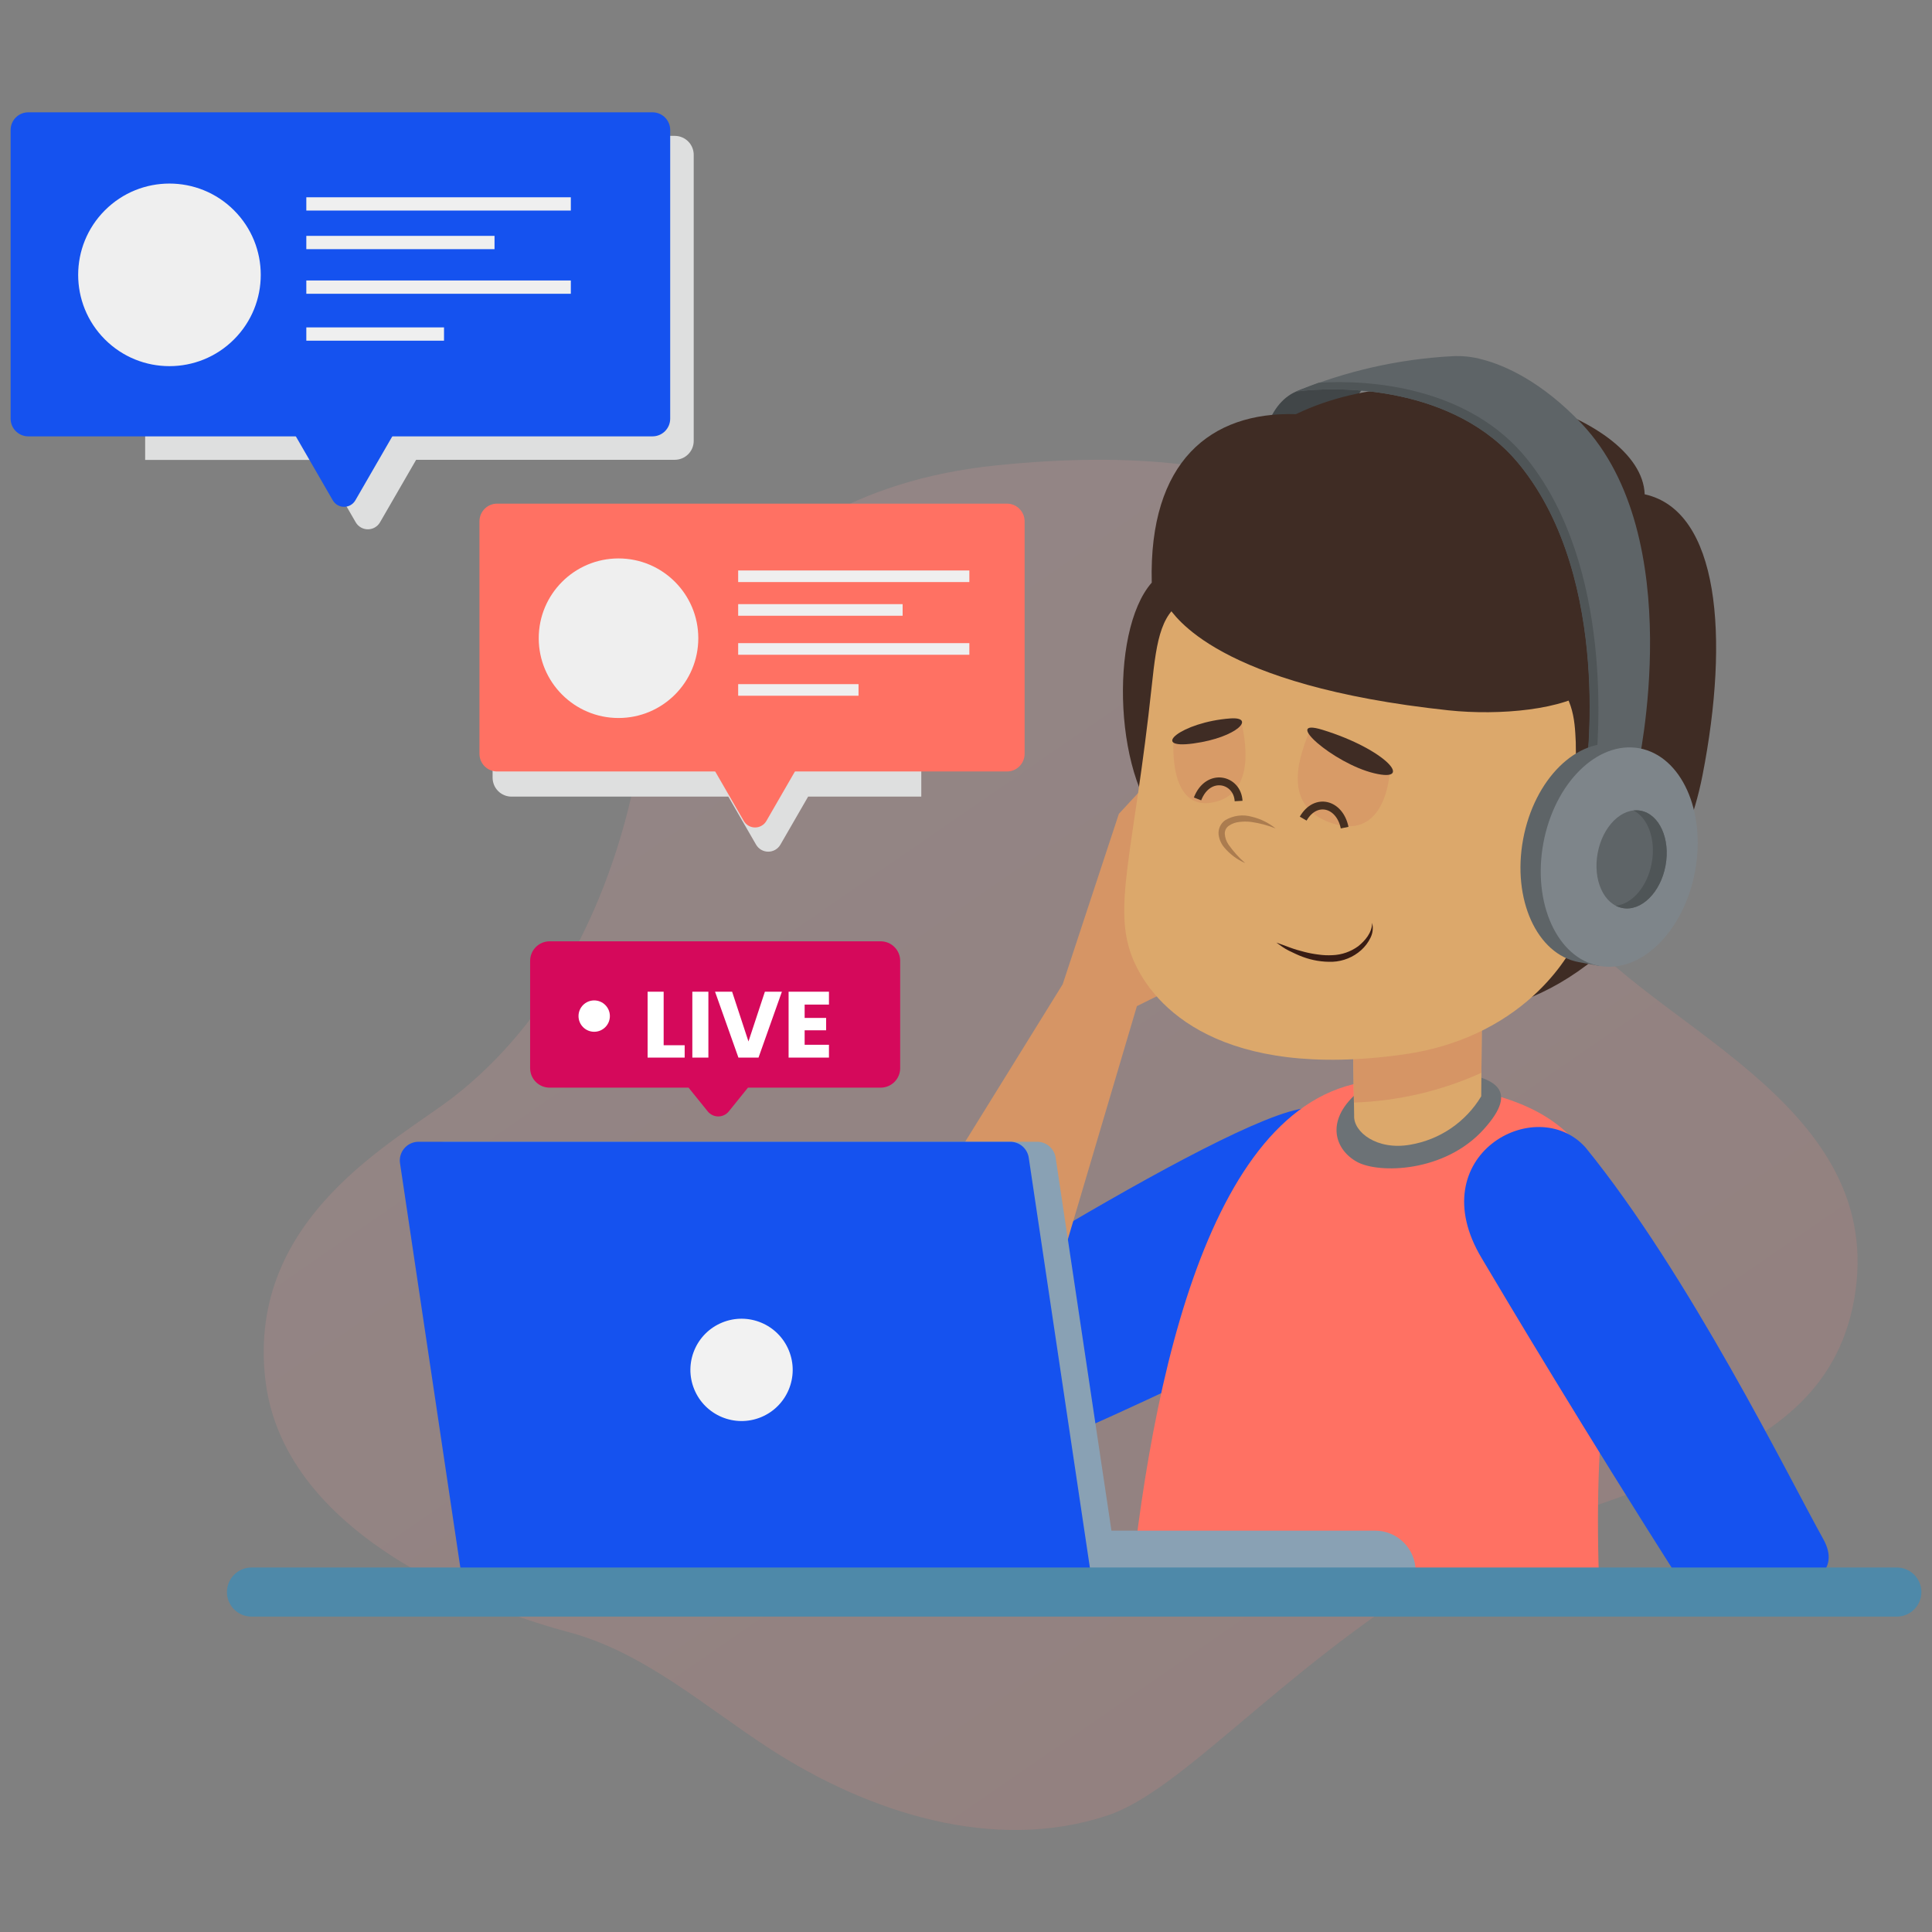 <svg width="91" height="91" viewBox="0 0 91 91" fill="none" xmlns="http://www.w3.org/2000/svg">
<rect x="0" y="0" width="91" height="91" fill="#808080" stroke="none"/>
<path d="M26.773 76.874C30.299 77.811 33.145 80.341 36.204 82.334C40.912 85.398 46.846 87.287 52.175 85.508C55.684 84.333 60.176 78.823 67.621 74.223C75.067 69.623 86.136 69.815 87.397 60.809C88.657 51.803 77.522 48.245 74.004 43.337C70.687 38.708 70.535 32.316 67.024 27.82C64.778 24.955 60.489 20.527 46.921 21.92C33.352 23.313 30.491 34.071 29.821 37.128C28.596 42.706 25.891 48.137 21.386 51.648C18.701 53.74 11.611 57.291 12.497 64.977C13.383 72.662 23.575 76.026 26.773 76.874Z" fill="url(#paint0_linear_22_2851)" fill-opacity="0.15"/>
<path d="M24.097 24.908C23.98 24.908 23.863 24.931 23.755 24.976C23.646 25.02 23.547 25.086 23.464 25.169C23.381 25.252 23.315 25.35 23.27 25.459C23.225 25.567 23.202 25.683 23.202 25.801V36.63C23.202 36.747 23.225 36.863 23.27 36.972C23.315 37.08 23.381 37.179 23.464 37.262C23.547 37.344 23.646 37.41 23.755 37.455C23.863 37.5 23.98 37.523 24.097 37.522H34.306L35.613 39.786C35.672 39.886 35.755 39.969 35.855 40.027C35.956 40.085 36.069 40.115 36.185 40.115C36.301 40.115 36.415 40.085 36.515 40.027C36.616 39.969 36.699 39.886 36.757 39.786L38.064 37.522H43.394V24.908H24.097Z" fill="#DEDFDF"/>
<path d="M16.755 24.602C16.813 24.702 16.897 24.785 16.997 24.843C17.098 24.901 17.211 24.931 17.327 24.931C17.443 24.931 17.557 24.901 17.657 24.843C17.758 24.785 17.841 24.702 17.899 24.602L19.601 21.657H31.794C32.027 21.654 32.249 21.561 32.414 21.396C32.579 21.231 32.673 21.009 32.675 20.776V7.295C32.676 7.06 32.584 6.834 32.419 6.666C32.254 6.499 32.029 6.403 31.794 6.4H6.837V21.664H15.058L16.755 24.602Z" fill="#DEDFDF"/>
<path d="M35.032 38.666L33.553 36.105H37.577L36.099 38.666C36.045 38.76 35.967 38.838 35.873 38.892C35.78 38.947 35.673 38.975 35.565 38.975C35.457 38.975 35.35 38.947 35.257 38.892C35.163 38.838 35.086 38.76 35.032 38.666Z" fill="#FF7163"/>
<path d="M47.428 23.722H23.416C22.956 23.722 22.583 24.095 22.583 24.555V35.505C22.583 35.965 22.956 36.338 23.416 36.338H47.428C47.888 36.338 48.261 35.965 48.261 35.505V24.555C48.261 24.095 47.888 23.722 47.428 23.722Z" fill="#FF7163"/>
<path d="M15.673 23.563L13.771 20.27H18.642L16.74 23.563C16.686 23.657 16.608 23.735 16.515 23.79C16.421 23.844 16.315 23.872 16.206 23.872C16.098 23.872 15.992 23.844 15.898 23.79C15.805 23.735 15.727 23.657 15.673 23.563Z" fill="#1552EF"/>
<path d="M30.734 5.29H1.333C0.873 5.29 0.5 5.663 0.5 6.123V19.72C0.5 20.18 0.873 20.553 1.333 20.553H30.734C31.194 20.553 31.567 20.18 31.567 19.72V6.123C31.567 5.663 31.194 5.29 30.734 5.29Z" fill="#1552EF"/>
<path d="M26.887 9.292H14.428V9.918H26.887V9.292Z" fill="#EFEFEF"/>
<path d="M26.887 13.211H14.428V13.837H26.887V13.211Z" fill="#EFEFEF"/>
<path d="M23.293 11.11H14.428V11.736H23.293V11.11Z" fill="#EFEFEF"/>
<path d="M20.914 15.421H14.428V16.047H20.914V15.421Z" fill="#EFEFEF"/>
<path d="M11.022 15.987C12.702 14.308 12.702 11.585 11.022 9.906C9.343 8.226 6.62 8.226 4.941 9.906C3.262 11.585 3.262 14.308 4.941 15.987C6.62 17.666 9.343 17.666 11.022 15.987Z" fill="#EFEFEF"/>
<path d="M45.658 26.87H34.769V27.416H45.658V26.87Z" fill="#EFEFEF"/>
<path d="M45.658 30.293H34.769V30.84H45.658V30.293Z" fill="#EFEFEF"/>
<path d="M42.515 28.456H34.769V29.003H42.515V28.456Z" fill="#EFEFEF"/>
<path d="M40.438 32.224H34.769V32.77H40.438V32.224Z" fill="#EFEFEF"/>
<path d="M29.133 33.819C31.209 33.819 32.891 32.137 32.891 30.061C32.891 27.986 31.209 26.303 29.133 26.303C27.058 26.303 25.375 27.986 25.375 30.061C25.375 32.137 27.058 33.819 29.133 33.819Z" fill="#EFEFEF"/>
<path d="M65.686 53.815C65.124 51.875 62.925 51.877 61.146 52.254C56.586 53.22 39.237 64.496 39.237 64.496C39.237 64.496 38.51 69.755 42.199 70.198C45.34 70.577 59.918 63.002 62.296 62.021C64.478 61.121 66.539 56.766 65.686 53.815Z" fill="#1552EF"/>
<path d="M60.864 41.353L60.707 40.482L56.579 43.023L58.342 39.766L60.632 34.917L59.817 34.386L56.464 39.59L59.01 34.399L58.547 34.262L55.287 38.67L58.164 34.626H57.423L54.161 38.183L56.632 34.893L55.834 34.948L52.7 38.333L50.055 46.358C47.63 50.273 43.222 57.379 41.225 60.667C38.36 65.388 37.908 69.605 41.767 70.553C43.949 71.091 46.797 68.88 47.996 66.144L53.55 47.39C55.17 46.574 57.666 45.422 57.666 45.422L60.864 41.353Z" fill="#D69565"/>
<path d="M64.992 17.852C64.635 17.942 64.317 18.146 64.089 18.434C63.861 18.723 63.734 19.078 63.729 19.446C63.729 19.446 61.677 20.467 59.645 20.182C59.905 19.4 60.354 18.745 61.049 18.441C62.38 17.861 64.992 17.852 64.992 17.852Z" fill="#414648"/>
<path d="M65.906 50.901C73.55 51.463 77.315 53.581 75.695 64.767C75.254 67.8 75.195 71.309 75.331 74.873C69.772 74.873 58.853 75.219 53.215 75.219C54.419 63.378 57.621 50.29 65.906 50.901Z" fill="#FF7163"/>
<path d="M63.894 51.503C62.398 52.825 62.896 54.172 63.923 54.729C64.95 55.287 68.036 55.23 69.874 53.204C71.637 51.269 70.284 50.78 68.701 50.506C67.119 50.233 63.89 51.503 63.89 51.503" fill="#6C7276"/>
<path d="M74.674 54.04C79.559 60.037 84.249 69.572 85.878 72.492C87.507 75.413 80.899 75.591 79.195 74.562C74.547 67.253 71.04 61.37 69.79 59.263C66.901 54.441 72.329 51.448 74.674 54.04Z" fill="#1552EF"/>
<path d="M66.433 53.916C67.12 53.798 67.774 53.534 68.349 53.141C68.925 52.747 69.409 52.234 69.768 51.637L69.823 44.716L63.665 44.855L63.782 52.543C63.738 53.312 64.849 54.2 66.433 53.916Z" fill="#DCA86B"/>
<path d="M69.823 44.723L69.777 50.531C67.886 51.387 65.845 51.863 63.771 51.932L63.665 44.879L69.823 44.723Z" fill="#D69565"/>
<path d="M55.029 39.197C52.464 37.017 52.212 29.755 54.249 27.443C54.104 21.73 57.022 19.385 61.04 19.508C67.535 16.369 77.335 19.451 77.467 23.282C80.965 24.055 81.474 29.96 80.189 36.526C78.646 44.368 72.054 47.956 68.924 47.547C62.182 46.691 55.029 39.197 55.029 39.197Z" fill="#3F2C24"/>
<path d="M54.254 32.265C53.407 40.2 52.354 42.752 53.372 45.192C54.337 47.491 57.56 50.859 66.087 49.669C72.188 48.816 74.172 44.408 74.172 44.408C74.698 44.762 75.321 44.945 75.955 44.932C76.534 44.9 77.079 44.649 77.48 44.23C77.88 43.811 78.107 43.255 78.113 42.675C78.19 40.564 77.291 39.828 76.508 39.519C75.113 38.968 74 40.229 74 40.229C74.182 38.478 74.255 36.717 74.221 34.957C74.117 32.702 74 30.328 63.572 28.565C60.998 28.124 57.498 27.683 56.037 28.205C54.686 28.684 54.483 30.132 54.254 32.265Z" fill="#DCA86B"/>
<path d="M60.083 39.021C59.715 38.874 59.33 38.771 58.937 38.715C58.75 38.692 58.56 38.692 58.373 38.715C58.199 38.732 58.031 38.792 57.886 38.891C57.822 38.933 57.77 38.992 57.736 39.06C57.702 39.129 57.686 39.205 57.69 39.281C57.702 39.457 57.761 39.627 57.859 39.773C58.086 40.098 58.352 40.394 58.651 40.654C58.269 40.488 57.931 40.235 57.663 39.916C57.515 39.741 57.422 39.526 57.397 39.299C57.386 39.172 57.409 39.044 57.462 38.928C57.515 38.813 57.598 38.712 57.701 38.638C57.891 38.523 58.103 38.449 58.323 38.421C58.543 38.393 58.766 38.411 58.979 38.474C59.383 38.572 59.761 38.759 60.083 39.021Z" fill="#AB7C4F"/>
<path d="M64.63 43.467C64.689 43.702 64.661 43.951 64.553 44.168C64.446 44.39 64.296 44.589 64.112 44.754C63.741 45.086 63.266 45.279 62.768 45.301C62.286 45.316 61.805 45.237 61.353 45.067C61.133 44.988 60.912 44.875 60.707 44.778C60.502 44.681 60.308 44.531 60.117 44.397C60.337 44.472 60.557 44.556 60.778 44.637C60.998 44.719 61.218 44.78 61.439 44.836C61.656 44.892 61.877 44.934 62.1 44.961C62.319 44.993 62.541 45.002 62.761 44.99C63.199 44.974 63.621 44.827 63.974 44.569C64.3 44.307 64.624 43.934 64.63 43.467Z" fill="#381C14"/>
<path d="M61.688 34.412C61.344 35.32 60.174 37.939 62.761 38.783C65.349 39.627 65.466 36.283 65.466 36.283C65.466 36.283 62.865 34.816 61.688 34.412Z" fill="#D89B67"/>
<path d="M62.296 34.377C65.272 35.294 66.649 36.885 64.721 36.42C62.792 35.955 60.335 33.771 62.296 34.377Z" fill="#3F2C24"/>
<path d="M61.382 38.558C61.97 37.546 63.101 37.844 63.334 38.983" stroke="#452F20" stroke-width="0.37" stroke-miterlimit="10"/>
<path d="M58.457 33.967C58.635 34.712 59.217 37.407 57.106 37.8C54.994 38.192 55.278 34.831 55.278 34.831C55.278 34.831 57.493 34.163 58.457 33.967Z" fill="#D89B67"/>
<path d="M57.948 33.839C55.644 34.009 54.106 35.307 56.213 35.018C58.32 34.73 59.151 33.751 57.948 33.839Z" fill="#3F2C24"/>
<path d="M56.405 37.63C56.901 36.356 58.281 36.687 58.34 37.729" stroke="#452F20" stroke-width="0.37" stroke-miterlimit="10"/>
<path d="M74.985 32.428C73.716 33.438 70.621 33.711 68.232 33.458C57.244 32.285 55.325 28.962 55.007 28.569L57.11 24.63C60.532 23.796 64.134 24.107 67.362 25.516C70.591 26.924 73.269 29.352 74.985 32.428Z" fill="#3F2C24"/>
<path d="M61.058 18.441C62.964 18.181 68.521 18.124 71.58 21.891C76.012 27.348 74.701 36.427 74.701 36.427L77.141 36.145C77.141 36.145 79.565 25.311 74.496 19.953C72.616 17.97 70.875 17.207 69.834 16.936C69.362 16.803 68.871 16.75 68.382 16.779C65.864 16.916 63.388 17.477 61.058 18.441Z" fill="#5E6467"/>
<path d="M71.959 21.661C69.206 18.199 64.465 17.87 62.109 18.029C61.448 18.265 61.049 18.441 61.049 18.441C62.955 18.181 68.512 18.124 71.571 21.891C76.004 27.348 74.692 36.427 74.692 36.427L75.133 36.374C75.307 34.888 76.001 26.748 71.959 21.661Z" fill="#4F5557"/>
<path d="M78.886 40.855C78.388 43.542 75.32 45.495 75.32 45.495L74.364 45.318C72.391 44.952 71.216 42.362 71.741 39.532C72.265 36.702 74.282 34.703 76.266 35.069L77.22 35.245C77.22 35.245 79.387 38.153 78.886 40.855Z" fill="#5E6467"/>
<path d="M79.841 41.033C79.319 43.863 77.293 45.86 75.32 45.494C73.348 45.129 72.171 42.539 72.695 39.709C73.22 36.879 75.245 34.882 77.218 35.245C79.191 35.609 80.365 38.203 79.841 41.033Z" fill="#7E858A"/>
<path d="M78.448 40.776C78.214 42.041 77.308 42.933 76.425 42.77C75.541 42.607 75.018 41.448 75.252 40.183C75.486 38.917 76.391 38.023 77.275 38.186C78.159 38.349 78.69 39.508 78.448 40.776Z" fill="#5E6467"/>
<path d="M77.275 38.185C77.165 38.165 77.052 38.162 76.94 38.175C77.628 38.523 78.003 39.548 77.798 40.654C77.593 41.761 76.876 42.583 76.109 42.662C76.209 42.713 76.315 42.75 76.425 42.77C77.306 42.933 78.214 42.041 78.448 40.775C78.682 39.51 78.157 38.351 77.275 38.185Z" fill="#4F5557"/>
<path d="M52.636 74.004H22.975L20.11 54.8C20.09 54.673 20.097 54.543 20.133 54.42C20.168 54.296 20.229 54.182 20.313 54.085C20.397 53.987 20.502 53.91 20.619 53.857C20.736 53.804 20.863 53.778 20.991 53.779H48.843C49.056 53.777 49.264 53.853 49.426 53.992C49.588 54.132 49.694 54.326 49.724 54.538L52.636 74.004Z" fill="#89A1B4"/>
<path d="M66.687 74.004H49.715V72.096H64.769C65.02 72.096 65.268 72.145 65.5 72.241C65.731 72.337 65.942 72.478 66.119 72.655C66.296 72.832 66.437 73.042 66.533 73.274C66.629 73.506 66.678 73.754 66.678 74.004H66.687Z" fill="#89A1B4"/>
<path d="M51.36 74.004H21.708L18.843 54.8C18.822 54.673 18.83 54.543 18.865 54.42C18.9 54.296 18.962 54.182 19.046 54.085C19.13 53.987 19.234 53.91 19.351 53.857C19.468 53.804 19.596 53.778 19.724 53.779H47.575C47.789 53.777 47.996 53.853 48.159 53.992C48.321 54.132 48.427 54.326 48.457 54.538L51.36 74.004Z" fill="#1552EF"/>
<path d="M35.844 66.752C37.074 66.246 37.662 64.838 37.156 63.608C36.651 62.377 35.243 61.789 34.012 62.295C32.782 62.801 32.194 64.209 32.7 65.439C33.206 66.67 34.613 67.257 35.844 66.752Z" fill="#F2F2F2"/>
<path d="M89.345 76.145H11.845C11.693 76.145 11.542 76.115 11.402 76.056C11.262 75.998 11.134 75.913 11.027 75.806C10.92 75.698 10.835 75.57 10.777 75.43C10.719 75.29 10.689 75.139 10.69 74.987C10.69 74.681 10.811 74.387 11.028 74.171C11.244 73.954 11.538 73.832 11.845 73.832H89.345C89.651 73.833 89.945 73.955 90.161 74.171C90.377 74.388 90.499 74.681 90.5 74.987C90.5 75.294 90.378 75.588 90.162 75.805C89.945 76.022 89.651 76.144 89.345 76.145Z" fill="#4E89A9"/>
<path d="M41.481 44.337H25.889C25.768 44.337 25.649 44.361 25.537 44.407C25.426 44.454 25.325 44.521 25.239 44.607C25.154 44.692 25.086 44.793 25.04 44.905C24.994 45.016 24.97 45.136 24.97 45.257V50.31C24.97 50.431 24.993 50.551 25.039 50.663C25.085 50.774 25.153 50.876 25.238 50.961C25.324 51.047 25.425 51.114 25.537 51.16C25.649 51.206 25.768 51.23 25.889 51.23H32.433L33.334 52.347C33.394 52.422 33.47 52.482 33.556 52.523C33.642 52.564 33.736 52.586 33.831 52.586C33.927 52.586 34.021 52.564 34.107 52.523C34.193 52.482 34.269 52.422 34.329 52.347L35.23 51.23H41.481C41.725 51.23 41.958 51.133 42.131 50.96C42.303 50.788 42.4 50.554 42.4 50.31V45.257C42.4 45.013 42.303 44.779 42.131 44.607C41.958 44.434 41.725 44.337 41.481 44.337Z" fill="#D5095B"/>
<path d="M31.259 49.232H32.249V49.815H30.503V46.712H31.259V49.232ZM33.366 46.712V49.815H32.61V46.712H33.366ZM36.828 46.712L35.727 49.815H34.781L33.68 46.712H34.484L35.254 49.055L36.027 46.712H36.828ZM37.9 47.317V47.945H38.912V48.529H37.9V49.21H39.045V49.815H37.144V46.712H39.045V47.317H37.9Z" fill="white"/>
<path d="M27.987 48.598C28.395 48.598 28.726 48.267 28.726 47.859C28.726 47.452 28.395 47.121 27.987 47.121C27.579 47.121 27.249 47.452 27.249 47.859C27.249 48.267 27.579 48.598 27.987 48.598Z" fill="white"/>
<defs>
<linearGradient id="paint0_linear_22_2851" x1="97.257" y1="105.245" x2="42.331" y2="25.524" gradientUnits="userSpaceOnUse">
<stop stop-color="#FF7163"/>
<stop offset="1" stop-color="#FCA3A0"/>
</linearGradient>
</defs>
</svg>
